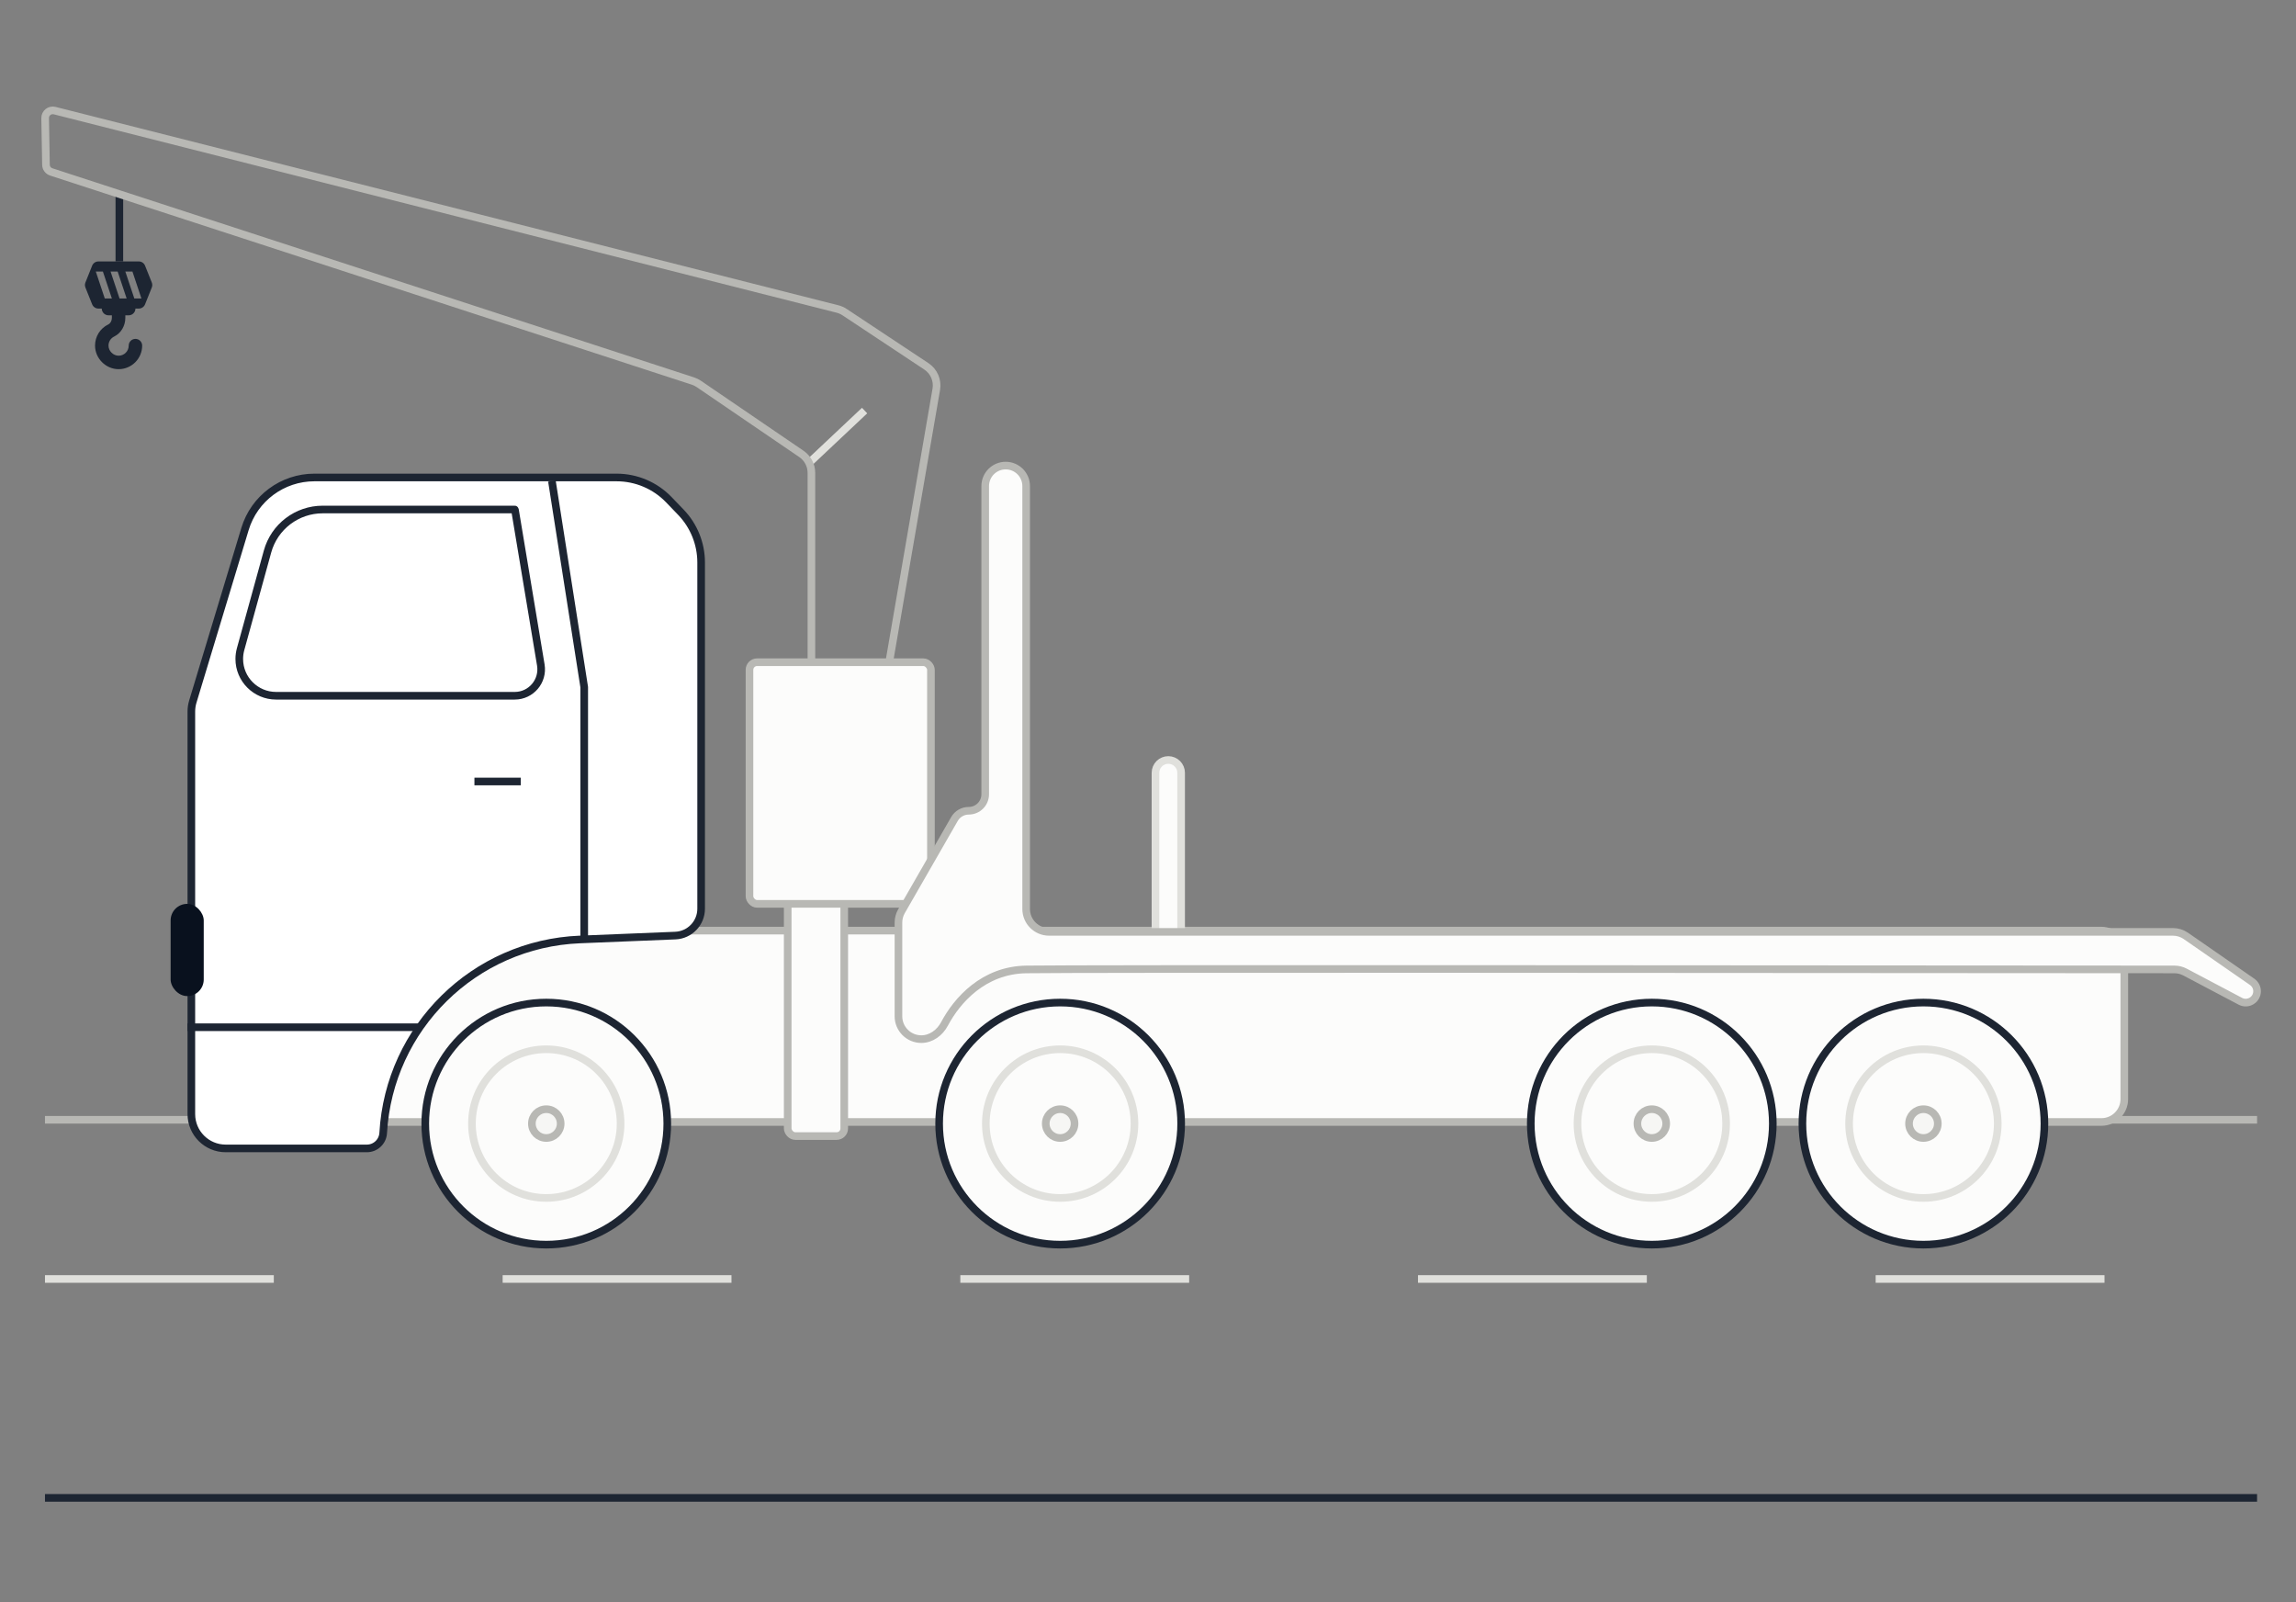 <?xml version="1.0" encoding="UTF-8"?> <svg xmlns="http://www.w3.org/2000/svg" width="301" height="210" viewBox="0 0 301 210" fill="none"><rect x="0" y="0" width="301" height="210" fill="#808080" stroke="none"/><mask id="mask0_798_5825" style="mask-type:alpha" maskUnits="userSpaceOnUse" x="0" y="0" width="301" height="210"><rect x="0.896" width="300" height="210" fill="#D9D9D9"></rect></mask><g mask="url(#mask0_798_5825)"><line x1="5.896" y1="146.772" x2="295.896" y2="146.772" stroke="#B8B8B4"></line><line x1="5.896" y1="196.329" x2="295.896" y2="196.329" stroke="#1D2532"></line><line x1="5.896" y1="167.638" x2="295.896" y2="167.638" stroke="#E0E0DC" stroke-dasharray="30 30"></line><path d="M11.198 37.028L12.081 34.821C12.215 34.486 12.54 34.267 12.901 34.267H18.197C18.558 34.267 18.882 34.486 19.016 34.821L19.899 37.028C19.983 37.238 19.983 37.473 19.899 37.684L19.016 39.89C18.882 40.225 18.558 40.445 18.197 40.445H17.755C17.755 40.932 17.36 41.328 16.873 41.328H16.431V41.667C16.431 42.716 15.857 43.675 14.969 44.109C14.51 44.333 14.225 44.789 14.225 45.299C14.225 46.005 14.844 46.623 15.549 46.623C16.279 46.623 16.873 46.03 16.873 45.3C16.873 44.812 17.268 44.417 17.755 44.417C18.243 44.417 18.638 44.812 18.638 45.3C18.638 47.003 17.252 48.389 15.549 48.389C13.874 48.389 12.459 46.974 12.459 45.299C12.459 44.109 13.124 43.045 14.194 42.523C14.481 42.383 14.666 42.047 14.666 41.667V41.328H14.225C13.737 41.328 13.342 40.932 13.342 40.445H12.901C12.54 40.445 12.215 40.225 12.081 39.89L11.198 37.684C11.114 37.473 11.114 37.238 11.198 37.028ZM17.608 39.121H18.539L17.362 35.59H16.431L17.608 39.121ZM15.672 39.121H16.602L15.425 35.59H14.495L15.672 39.121ZM13.736 39.121H14.666L13.489 35.59H12.559L13.736 39.121Z" fill="#1D2532"></path><line x1="15.648" y1="34.267" x2="15.648" y2="25.753" stroke="#1D2532"></line><line x1="106.074" y1="60.661" x2="113.346" y2="53.814" stroke="#E0E0DC"></line><path d="M275.492 147.06H50.165C48.388 147.06 47 145.523 47.18 143.755L49.124 124.675C49.281 123.144 50.57 121.979 52.109 121.979H275.492C277.149 121.979 278.492 123.322 278.492 124.979V144.06C278.492 145.716 277.149 147.06 275.492 147.06Z" fill="#FCFCFB" stroke="#B8B8B4" stroke-linecap="round"></path><path d="M41.212 62.584H80.836C83.418 62.584 85.889 63.635 87.68 65.494L89.261 67.138C90.965 68.908 91.918 71.269 91.918 73.727V119.107C91.918 120.997 90.426 122.551 88.537 122.628L76.019 123.138C62.178 123.702 51.025 134.675 50.235 148.504C50.171 149.638 49.231 150.525 48.096 150.525H29.585C27.1 150.525 25.085 148.51 25.085 146.025V93.267C25.085 92.826 25.15 92.386 25.277 91.964L32.119 69.335C33.331 65.327 37.024 62.584 41.212 62.584Z" fill="white" stroke="#1D2532"></path><path d="M42.303 66.782H67.482C67.494 66.782 67.505 66.791 67.507 66.803L70.899 87.16C71.251 89.272 69.623 91.193 67.482 91.193H36.193C33.529 91.193 31.368 89.033 31.368 86.368C31.368 85.935 31.427 85.503 31.542 85.085L35.072 72.288C35.97 69.035 38.929 66.782 42.303 66.782Z" fill="white" stroke="#1D2532"></path><path d="M72.355 63.053L76.59 90.069C76.59 99.624 76.59 111.082 76.59 123.321" stroke="#1D2532"></path><rect x="22.369" y="118.472" width="4.34" height="12.086" rx="2.17" fill="#09111E"></rect><line x1="24.562" y1="134.642" x2="55.036" y2="134.642" stroke="#1D2532"></line><circle cx="71.615" cy="147.273" r="15.865" fill="#FCFCFB" stroke="#1D2532" stroke-linecap="round"></circle><circle cx="71.615" cy="147.273" r="9.744" fill="#FCFCFB" stroke="#E0E0DC" stroke-linecap="round"></circle><circle cx="71.615" cy="147.272" r="1.887" fill="#F6F6F4" stroke="#B8B8B4" stroke-linecap="round"></circle><circle cx="138.983" cy="147.273" r="15.865" fill="#FCFCFB" stroke="#1D2532" stroke-linecap="round"></circle><circle cx="138.983" cy="147.273" r="9.744" fill="#FCFCFB" stroke="#E0E0DC" stroke-linecap="round"></circle><circle cx="138.983" cy="147.272" r="1.887" fill="#F6F6F4" stroke="#B8B8B4" stroke-linecap="round"></circle><circle cx="216.546" cy="147.273" r="15.865" fill="#FCFCFB" stroke="#1D2532" stroke-linecap="round"></circle><circle cx="216.547" cy="147.273" r="9.744" fill="#FCFCFB" stroke="#E0E0DC" stroke-linecap="round"></circle><circle cx="216.547" cy="147.272" r="1.887" fill="#F6F6F4" stroke="#B8B8B4" stroke-linecap="round"></circle><circle cx="252.156" cy="147.273" r="15.865" fill="#FCFCFB" stroke="#1D2532" stroke-linecap="round"></circle><circle cx="252.156" cy="147.273" r="9.744" fill="#FCFCFB" stroke="#E0E0DC" stroke-linecap="round"></circle><circle cx="252.156" cy="147.272" r="1.887" fill="#F6F6F4" stroke="#B8B8B4" stroke-linecap="round"></circle><rect x="103.266" y="102.776" width="7.412" height="46.131" rx="1" fill="#FCFCFB" stroke="#B8B8B4" stroke-linecap="round"></rect><path d="M91.606 50.318C91.371 50.158 91.115 50.032 90.845 49.944L6.717 22.532C6.312 22.399 6.035 22.025 6.027 21.599L5.919 15.485C5.907 14.825 6.525 14.335 7.164 14.497L109.797 40.5C110.125 40.583 110.436 40.721 110.717 40.907L121.446 48.018C122.438 48.675 122.948 49.856 122.745 51.029L116.27 88.555H106.374V61.975C106.374 60.983 105.884 60.056 105.065 59.497L91.606 50.318Z" stroke="#B8B8B4" stroke-linecap="round"></path><path d="M151.48 101.294C151.48 100.366 152.233 99.613 153.161 99.613C154.09 99.613 154.843 100.366 154.843 101.294V122.979H151.48V101.294Z" fill="#FCFCFB" stroke="#E0E0DC" stroke-linecap="round"></path><line x1="62.196" y1="102.432" x2="68.273" y2="102.432" stroke="#1D2532"></line><rect x="98.255" y="86.797" width="23.788" height="31.675" rx="1" fill="#FCFCFB" stroke="#B8B8B4" stroke-linecap="round"></rect><path d="M117.784 133.204V120.928C117.784 120.404 117.922 119.888 118.183 119.433L125.126 107.351C125.511 106.68 126.226 106.267 126.999 106.267C128.191 106.267 129.158 105.3 129.158 104.107V63.71C129.158 62.227 130.36 61.025 131.843 61.025C133.325 61.025 134.527 62.227 134.527 63.71V119.141C134.527 120.798 135.87 122.141 137.527 122.141H284.86C285.47 122.141 286.066 122.327 286.568 122.675L295.253 128.693C295.656 128.972 295.896 129.431 295.896 129.92C295.896 131.044 294.7 131.765 293.706 131.24L286.453 127.412C286.023 127.185 285.552 127.066 285.065 127.065C227.02 127.018 141.412 126.954 134.527 127.066C128.938 127.157 125.463 131.111 123.82 134.207C123.212 135.353 122.079 136.201 120.781 136.201C119.126 136.201 117.784 134.859 117.784 133.204Z" fill="#FCFCFB" stroke="#B8B8B4" stroke-linecap="round"></path></g></svg> 